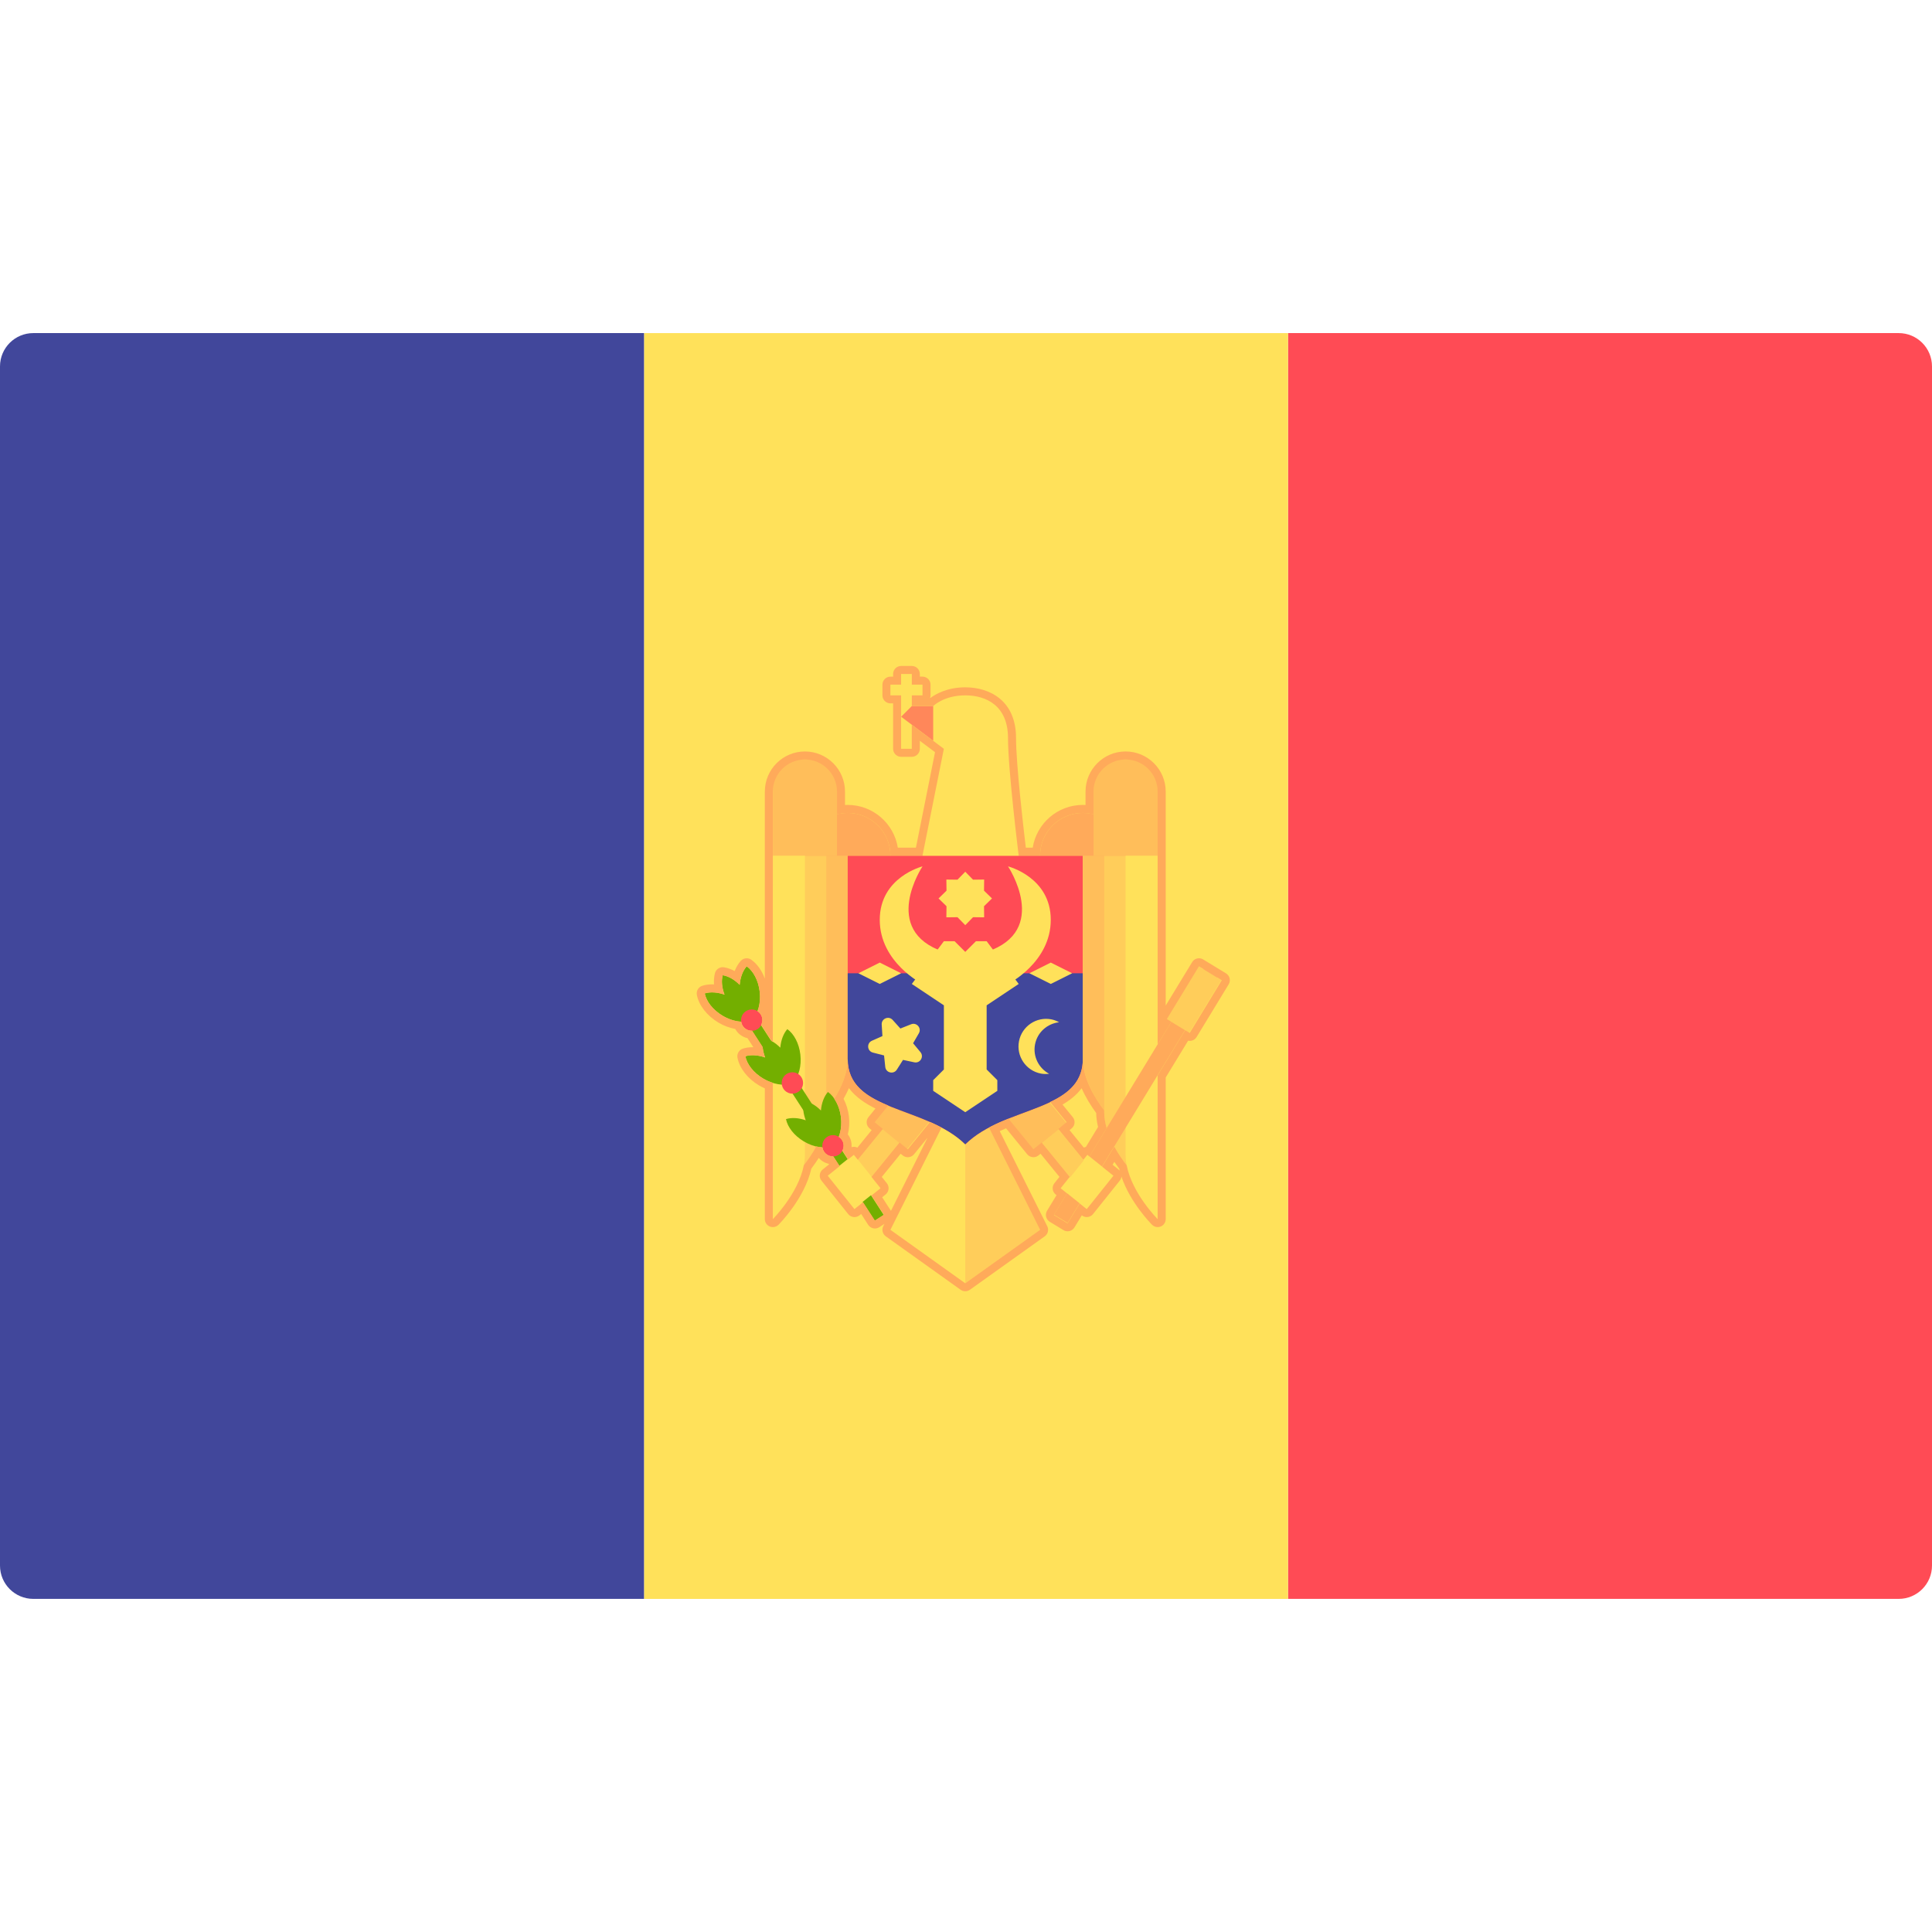 <svg xmlns="http://www.w3.org/2000/svg" xmlns:xlink="http://www.w3.org/1999/xlink" xmlns:svgjs="http://svgjs.com/svgjs" width="512" height="512" x="0" y="0" viewBox="0 0 512 512" style="enable-background:new 0 0 512 512" xml:space="preserve"><g>
<path xmlns="http://www.w3.org/2000/svg" style="" d="M341.333,88.273h161.839c4.875,0,8.828,3.953,8.828,8.828v317.793c0,4.875-3.953,8.828-8.828,8.828  H341.333V88.273z" fill="#ff4b55" data-original="#ff4b55"></path>
<rect xmlns="http://www.w3.org/2000/svg" x="170.67" y="88.277" style="" width="170.67" height="335.45" fill="#ffe15a" data-original="#ffe15a"></rect>
<path xmlns="http://www.w3.org/2000/svg" style="" d="M8.828,88.273h161.839v335.448H8.828c-4.875,0-8.828-3.953-8.828-8.828V97.1  C0,92.225,3.953,88.273,8.828,88.273z" fill="#41479b" data-original="#41479b"></path>
<rect xmlns="http://www.w3.org/2000/svg" x="276.623" y="286.599" transform="matrix(-0.775 0.632 -0.632 -0.775 687.158 360.231)" style="" width="5.666" height="31.668" fill="#ffcd5a" data-original="#ffcd5a"></rect>
<rect xmlns="http://www.w3.org/2000/svg" x="268.192" y="288.604" transform="matrix(-0.775 0.632 -0.632 -0.775 672.86 351.762)" style="" width="11.329" height="13.937" fill="#ffbe5a" data-original="#ffbe5a"></rect>
<rect xmlns="http://www.w3.org/2000/svg" x="232.152" y="286.617" transform="matrix(0.775 0.632 -0.632 0.775 243.99 -80.451)" style="" width="5.666" height="31.668" fill="#ffcd5a" data-original="#ffcd5a"></rect>
<rect xmlns="http://www.w3.org/2000/svg" x="234.918" y="288.603" transform="matrix(0.775 0.632 -0.632 0.775 240.742 -85.535)" style="" width="11.329" height="13.937" fill="#ffbe5a" data-original="#ffbe5a"></rect>
<polygon xmlns="http://www.w3.org/2000/svg" style="" points="250.14,297.583 235.977,325.91 255.805,340.073 255.805,300.416 " fill="#ffe15a" data-original="#ffe15a"></polygon>
<polygon xmlns="http://www.w3.org/2000/svg" style="" points="261.471,297.583 275.634,325.91 255.805,340.073 255.805,300.416 " fill="#ffcd5a" data-original="#ffcd5a"></polygon>
<path xmlns="http://www.w3.org/2000/svg" style="" d="M216.148,297.583v-73.65h8.498c0,0,0,48.156,0,56.653  C224.646,289.085,216.148,297.583,216.148,297.583z" fill="#ffbe5a" data-original="#ffbe5a"></path>
<path xmlns="http://www.w3.org/2000/svg" style="" d="M210.482,311.747v-87.814h8.498c0,0,0,62.319,0,70.817  C218.979,303.248,210.482,311.747,210.482,311.747z" fill="#ffcd5a" data-original="#ffcd5a"></path>
<path xmlns="http://www.w3.org/2000/svg" style="" d="M204.817,323.078v-99.144h8.498c0,0,0,73.65,0,82.148  C213.315,314.579,204.817,323.078,204.817,323.078z" fill="#ffe15a" data-original="#ffe15a"></path>
<path xmlns="http://www.w3.org/2000/svg" style="" d="M224.646,226.766c0,0,0,40.365,0,53.821c0,14.164,20.537,12.275,31.159,22.661  c10.623-10.387,31.159-8.498,31.159-22.661c0-13.455,0-53.821,0-53.821H224.646L224.646,226.766z" fill="#ff4b55" data-original="#ff4b55"></path>
<path xmlns="http://www.w3.org/2000/svg" style="" d="M224.646,257.926c0,8.968,0,17.668,0,22.662c0,14.164,20.537,12.275,31.159,22.661  c10.623-10.387,31.159-8.498,31.159-22.662c0-4.993,0-13.694,0-22.662L224.646,257.926L224.646,257.926z" fill="#41479b" data-original="#41479b"></path>
<g xmlns="http://www.w3.org/2000/svg">
	<polygon style="" points="255.805,294.75 247.307,289.085 247.307,286.252 250.14,283.42 250.14,266.423    241.642,260.758 250.14,249.427 252.972,249.427 255.805,252.261 258.638,249.427 261.471,249.427 269.969,260.758    261.471,266.423 261.471,283.42 264.303,286.252 264.303,289.085  " fill="#ffe15a" data-original="#ffe15a"></polygon>
	<path style="" d="M244.474,229.599c0,0-11.33,2.833-11.33,14.164c0,11.331,11.33,16.996,11.33,16.996l5.665-8.498   C233.143,246.595,244.474,229.599,244.474,229.599z" fill="#ffe15a" data-original="#ffe15a"></path>
	<path style="" d="M267.136,229.599c0,0,11.33,2.833,11.33,14.164c0,11.331-11.33,16.996-11.33,16.996l-5.665-8.498   C278.466,246.595,267.136,229.599,267.136,229.599z" fill="#ffe15a" data-original="#ffe15a"></path>
	<polygon style="" points="227.478,257.926 233.143,260.758 238.809,257.926 233.143,255.093  " fill="#ffe15a" data-original="#ffe15a"></polygon>
	<polygon style="" points="272.801,257.926 278.466,260.758 284.132,257.926 278.466,255.093  " fill="#ffe15a" data-original="#ffe15a"></polygon>
	<polygon style="" points="255.805,231.015 257.865,233.125 260.812,233.089 260.778,236.037 262.887,238.097    260.778,240.156 260.812,243.104 257.865,243.069 255.805,245.179 253.746,243.069 250.797,243.104 250.833,240.156    248.724,238.097 250.833,236.037 250.797,233.089 253.746,233.125  " fill="#ffe15a" data-original="#ffe15a"></polygon>
	<path style="" d="M236.568,270.297l2.042,2.272l2.84-1.126c1.471-0.583,2.851,1.016,2.059,2.386l-1.529,2.645   l1.949,2.354c1.009,1.218-0.086,3.026-1.633,2.696l-2.988-0.638l-1.636,2.581c-0.847,1.336-2.904,0.853-3.069-0.721l-0.318-3.039   l-2.959-0.758c-1.533-0.393-1.709-2.498-0.264-3.14l2.792-1.24l-0.193-3.049C233.564,269.938,235.511,269.12,236.568,270.297z" fill="#ffe15a" data-original="#ffe15a"></path>
	<path style="" d="M274.297,276.755c0.625-3.222,3.283-5.503,6.382-5.847c-0.636-0.342-1.312-0.625-2.057-0.769   c-3.968-0.769-7.808,1.824-8.577,5.791c-0.769,3.968,1.823,7.808,5.791,8.577c0.746,0.145,1.479,0.136,2.195,0.056   C275.286,283.086,273.673,279.977,274.297,276.755z" fill="#ffe15a" data-original="#ffe15a"></path>
	<path style="" d="M244.474,226.766l5.665-28.327l-11.33-8.498l2.833-2.833h5.665c0,0,2.833-2.833,8.498-2.833   c5.665,0,11.33,2.833,11.33,11.33s2.833,31.159,2.833,31.159h-25.494V226.766z" fill="#ffe15a" data-original="#ffe15a"></path>
</g>
<path xmlns="http://www.w3.org/2000/svg" style="" d="M224.646,215.435c-6.258,0-11.33,5.073-11.33,11.33h22.662  C235.977,220.508,230.903,215.435,224.646,215.435z" fill="#ffaa5a" data-original="#ffaa5a"></path>
<g xmlns="http://www.w3.org/2000/svg">
	<path style="" d="M221.813,226.766h-16.996v-18.855c0-3.667,2.973-6.639,6.639-6.639h3.718   c3.667,0,6.639,2.973,6.639,6.639L221.813,226.766L221.813,226.766z" fill="#ffbe5a" data-original="#ffbe5a"></path>
	<path style="" d="M295.463,297.583v-73.65h-8.498c0,0,0,48.156,0,56.653   C286.965,289.085,295.463,297.583,295.463,297.583z" fill="#ffbe5a" data-original="#ffbe5a"></path>
</g>
<path xmlns="http://www.w3.org/2000/svg" style="" d="M301.128,311.747v-87.814h-8.498c0,0,0,62.319,0,70.817S301.128,311.747,301.128,311.747z" fill="#ffcd5a" data-original="#ffcd5a"></path>
<path xmlns="http://www.w3.org/2000/svg" style="" d="M306.794,323.078v-99.144h-8.498c0,0,0,73.65,0,82.148  C298.295,314.579,306.794,323.078,306.794,323.078z" fill="#ffe15a" data-original="#ffe15a"></path>
<path xmlns="http://www.w3.org/2000/svg" style="" d="M286.965,215.435c6.258,0,11.33,5.073,11.33,11.33h-22.662  C275.634,220.508,280.707,215.435,286.965,215.435z" fill="#ffaa5a" data-original="#ffaa5a"></path>
<path xmlns="http://www.w3.org/2000/svg" style="" d="M289.798,226.766h16.996v-18.855c0-3.667-2.973-6.639-6.639-6.639h-3.717  c-3.667,0-6.639,2.973-6.639,6.639L289.798,226.766L289.798,226.766z" fill="#ffbe5a" data-original="#ffbe5a"></path>
<rect xmlns="http://www.w3.org/2000/svg" x="298.827" y="252.364" transform="matrix(0.854 0.52 -0.52 0.854 194.997 -114.143)" style="" width="4.249" height="76.27" fill="#ffaa5a" data-original="#ffaa5a"></rect>
<rect xmlns="http://www.w3.org/2000/svg" x="282.413" y="308.802" transform="matrix(-0.624 0.781 -0.781 -0.624 712.622 283.796)" style="" width="11.331" height="8.861" fill="#ffe15a" data-original="#ffe15a"></rect>
<rect xmlns="http://www.w3.org/2000/svg" x="312.955" y="256.742" transform="matrix(0.854 0.52 -0.52 0.854 183.871 -125.931)" style="" width="7.082" height="16.344" fill="#ffcd5a" data-original="#ffcd5a"></rect>
<g xmlns="http://www.w3.org/2000/svg">
	
		<rect x="176.231" y="290.329" transform="matrix(0.543 0.84 -0.84 0.543 342.396 -45.566)" style="" width="73.65" height="2.833" fill="#73af00" data-original="#73af00"></rect>
	<path style="" d="M219.413,289.383c-1.016,1.152-1.69,2.899-1.86,4.913c-1.397-1.41-3.001-2.308-4.495-2.549   c-0.394,1.461-0.234,3.293,0.479,5.145c-1.907-0.672-3.775-0.775-5.242-0.321c0.413,2.088,2.114,4.354,4.721,5.909   c2.606,1.556,5.409,1.976,7.442,1.348l0.582-0.376c1.407-1.597,2.174-4.324,1.826-7.339   C222.515,293.098,221.146,290.617,219.413,289.383z" fill="#73af00" data-original="#73af00"></path>
</g>
<circle xmlns="http://www.w3.org/2000/svg" style="" cx="220.75" cy="303.647" r="2.833" fill="#ff4b55" data-original="#ff4b55"></circle>
<path xmlns="http://www.w3.org/2000/svg" style="" d="M208.648,272.731c-1.016,1.152-1.69,2.899-1.86,4.913c-1.397-1.41-3.001-2.308-4.495-2.549  c-0.394,1.461-0.234,3.293,0.479,5.145c-1.907-0.672-3.775-0.775-5.242-0.321c0.413,2.088,2.114,4.354,4.721,5.909  c2.606,1.556,5.409,1.976,7.442,1.348l0.582-0.376c1.407-1.597,2.174-4.324,1.826-7.339  C211.751,276.445,210.382,273.964,208.648,272.731z" fill="#73af00" data-original="#73af00"></path>
<circle xmlns="http://www.w3.org/2000/svg" style="" cx="209.99" cy="286.997" r="2.833" fill="#ff4b55" data-original="#ff4b55"></circle>
<path xmlns="http://www.w3.org/2000/svg" style="" d="M197.884,256.079c-1.016,1.152-1.69,2.899-1.86,4.913c-1.397-1.41-3.001-2.308-4.495-2.549  c-0.394,1.461-0.234,3.293,0.479,5.145c-1.907-0.672-3.775-0.775-5.242-0.321c0.413,2.088,2.114,4.354,4.721,5.909  c2.606,1.556,5.409,1.976,7.442,1.348l0.582-0.376c1.407-1.597,2.174-4.324,1.826-7.339  C200.985,259.793,199.617,257.312,197.884,256.079z" fill="#73af00" data-original="#73af00"></path>
<circle xmlns="http://www.w3.org/2000/svg" style="" cx="199.22" cy="270.347" r="2.833" fill="#ff4b55" data-original="#ff4b55"></circle>
<g xmlns="http://www.w3.org/2000/svg">
	
		<rect x="220.704" y="308.815" transform="matrix(0.624 0.781 -0.781 0.624 329.701 -59.164)" style="" width="11.331" height="8.861" fill="#ffe15a" data-original="#ffe15a"></rect>
	<rect x="238.81" y="178.617" style="" width="2.833" height="19.829" fill="#ffe15a" data-original="#ffe15a"></rect>
	<rect x="235.97" y="181.447" style="" width="8.498" height="2.833" fill="#ffe15a" data-original="#ffe15a"></rect>
</g>
<polygon xmlns="http://www.w3.org/2000/svg" style="" points="238.809,189.941 247.307,196.315 247.307,187.109 241.642,187.109 " fill="#ff875a" data-original="#ff875a"></polygon>
<path xmlns="http://www.w3.org/2000/svg" style="" d="M241.642,178.61v2.833h2.833v2.833h-2.833v2.833h5.665c0,0,2.833-2.833,8.498-2.833  s11.33,2.833,11.33,11.33c0,8.498,2.833,31.159,2.833,31.159h5.665c0-6.258,5.073-11.33,11.33-11.33  c0.984,0,1.922,0.164,2.833,0.401v-6.066c0-4.693,3.805-8.498,8.498-8.498s8.498,3.805,8.498,8.498v14.164v2.833v50.026l3.658-6.009  l-1.209-0.736l8.498-13.962l1.209,0.736l0,0l1.815,1.106l3.025,1.841l-8.498,13.962l-1.21-0.736l-7.288,11.974v38.113  c0,0-6.764-6.783-8.212-14.287c-1.035-1.33-2.227-3.026-3.276-4.952l-3.242,5.326l3.014,2.409l-7.075,8.851l-1.879-1.502  l-3.202,5.261l-3.629-2.21l3.485-5.726l-1.692-1.353l2.409-3.015l-7.433-9.116l-2.197,1.79l-6.609-8.11  c-1.759,0.707-3.498,1.484-5.171,2.372l13.547,27.095l-19.829,14.164l-19.829-14.164l13.547-27.095  c-1-0.531-2.016-1.034-3.055-1.492l-5.891,7.23l-2.197-1.79l-7.433,9.116l2.409,3.015l-2.406,1.923l3.288,5.086l-2.379,1.538  l-3.133-4.846l-2.287,1.828l-7.075-8.851l3.179-2.541l-1.685-2.607c-0.04,0.001-0.079,0.002-0.119,0.002  c-0.926,0-1.833-0.413-2.372-1.248c-0.23-0.355-0.354-0.743-0.409-1.135c-0.533-0.032-1.073-0.108-1.635-0.242  c-1.053,1.941-2.253,3.65-3.294,4.989c-1.447,7.505-8.212,14.287-8.212,14.287v-36.135c-0.856-0.269-1.719-0.611-2.568-1.118  c-2.606-1.556-4.308-3.822-4.721-5.909c0.596-0.184,1.257-0.276,1.961-0.276c1.03,0,2.15,0.199,3.282,0.597  c-0.369-0.96-0.584-1.91-0.655-2.81l-2.786-4.31c-0.04,0.001-0.079,0.002-0.119,0.002c-0.926,0-1.833-0.413-2.372-1.248  c-0.23-0.355-0.354-0.743-0.41-1.135c-1.568-0.094-3.286-0.574-4.943-1.562c-2.606-1.556-4.308-3.822-4.721-5.909  c0.596-0.184,1.258-0.276,1.961-0.276c1.03,0,2.15,0.198,3.282,0.597c-0.713-1.853-0.873-3.684-0.479-5.145  c1.494,0.241,3.098,1.139,4.495,2.549c0.17-2.014,0.844-3.761,1.859-4.913c1.734,1.234,3.102,3.715,3.45,6.731  c0.222,1.918-0.046,3.681-0.605,5.15c0.335,0.213,0.638,0.484,0.867,0.84c0.563,0.871,0.543,1.918,0.113,2.783l2.786,4.31  c0.108,0.06,0.214,0.132,0.322,0.199V226.77v-2.833v-14.164c0-4.693,3.805-8.498,8.498-8.498c4.693,0,8.498,3.805,8.498,8.498v6.066  c0.91-0.236,1.848-0.401,2.833-0.401c6.258,0,11.33,5.073,11.33,11.33h8.498l5.665-28.327l-2.833-2.124l-5.665-4.249v6.374h-2.833  v-14.164h-2.833v-2.833h2.833v-2.833h2.844 M287.114,307.353l1.046-1.309l0.557,0.445l4.566-7.501  c-0.398-1.387-0.653-2.81-0.653-4.237c0-0.139,0-0.33,0-0.498c-2.472-3.252-5.665-8.455-5.665-13.666  c0,5.966-3.662,9.074-8.674,11.462l4.36,5.351l-2.195,1.788L287.114,307.353 M224.769,307.253l1.514-1.21l1.046,1.309l6.658-8.167  l-2.195-1.788l3.605-4.424c-6.051-2.527-10.752-5.623-10.752-12.387c0,3.793-1.693,7.578-3.567,10.616  c0.89,1.306,1.561,2.976,1.785,4.91c0.222,1.918-0.046,3.681-0.605,5.15c0.335,0.213,0.638,0.484,0.867,0.84  c0.563,0.871,0.543,1.917,0.113,2.783L224.769,307.253 M241.642,176.486h-2.833c-1.173,0-2.124,0.951-2.124,2.124v0.708h-0.708  c-1.173,0-2.124,0.951-2.124,2.124v2.833c0,1.173,0.951,2.124,2.124,2.124h0.708v12.039c0,1.173,0.951,2.124,2.124,2.124h2.833  c1.173,0,2.124-0.951,2.124-2.124v-2.124l2.266,1.699l1.761,1.321l-5.062,25.306h-4.799c-1.022-6.413-6.591-11.33-13.288-11.33  c-0.235,0-0.47,0.008-0.708,0.022v-3.563c0-5.857-4.766-10.623-10.623-10.623s-10.623,4.766-10.623,10.623v14.164v2.833v32.578  c-0.767-2.115-2.014-3.885-3.577-4.998c-0.372-0.265-0.803-0.394-1.23-0.394c-0.591,0-1.177,0.246-1.594,0.719  c-0.654,0.743-1.192,1.647-1.593,2.667c-0.93-0.504-1.887-0.844-2.831-0.996c-0.114-0.019-0.227-0.028-0.339-0.028  c-0.945,0-1.795,0.632-2.049,1.571c-0.249,0.922-0.332,1.934-0.254,2.989c-0.167-0.008-0.333-0.012-0.498-0.012  c-0.92,0-1.791,0.125-2.588,0.371c-1.039,0.321-1.668,1.375-1.458,2.442c0.55,2.776,2.686,5.514,5.716,7.321  c1.398,0.834,2.916,1.406,4.457,1.685c0.062,0.117,0.129,0.231,0.201,0.342c0.697,1.079,1.791,1.821,3.042,2.098l1.548,2.395  c-0.052-0.001-0.103-0.001-0.154-0.001c-0.92,0-1.791,0.125-2.588,0.371c-1.039,0.321-1.668,1.375-1.458,2.442  c0.55,2.776,2.686,5.514,5.716,7.321c0.484,0.289,0.988,0.545,1.532,0.776v34.648c0,0.86,0.519,1.635,1.313,1.963  c0.263,0.108,0.538,0.161,0.811,0.161c0.554,0,1.098-0.216,1.505-0.625c0.289-0.289,6.952-7.042,8.689-14.879  c0.714-0.939,1.374-1.886,1.974-2.834c0.684,0.79,1.609,1.335,2.643,1.565l0.092,0.141l-1.678,1.342  c-0.44,0.352-0.723,0.864-0.785,1.425c-0.063,0.559,0.1,1.122,0.452,1.562l7.075,8.851c0.352,0.44,0.864,0.723,1.425,0.785  c0.078,0.009,0.157,0.013,0.235,0.013c0.48,0,0.948-0.162,1.326-0.465l0.452-0.361l1.857,2.873c0.306,0.473,0.787,0.806,1.338,0.924  c0.148,0.032,0.297,0.047,0.446,0.047c0.406,0,0.808-0.116,1.153-0.341l1.374-0.888l-0.311,0.623  c-0.468,0.935-0.185,2.071,0.665,2.679l19.829,14.164c0.37,0.264,0.802,0.396,1.235,0.396s0.865-0.132,1.235-0.396l19.829-14.164  c0.851-0.608,1.133-1.743,0.665-2.679l-12.597-25.195c0.534-0.252,1.091-0.502,1.674-0.753l5.609,6.883  c0.42,0.515,1.032,0.782,1.649,0.782c0.472,0,0.947-0.157,1.341-0.478l0.551-0.448l5.006,6.14l-1.338,1.674  c-0.352,0.44-0.514,1.002-0.452,1.562c0.063,0.561,0.345,1.073,0.785,1.425l0.232,0.185l-2.514,4.129  c-0.61,1.002-0.292,2.308,0.71,2.919l3.629,2.21c0.335,0.204,0.718,0.31,1.106,0.31c0.168,0,0.337-0.02,0.502-0.061  c0.547-0.134,1.02-0.478,1.313-0.96l1.947-3.199c0.391,0.309,0.855,0.459,1.318,0.459c0.623,0,1.241-0.274,1.661-0.798l7.075-8.851  c0.26-0.326,0.409-0.705,0.452-1.09c2.308,6.903,7.838,12.506,8.1,12.769c0.406,0.407,0.951,0.625,1.505,0.625  c0.274,0,0.548-0.053,0.811-0.161c0.794-0.329,1.313-1.103,1.313-1.963v-37.517l5.937-9.752c0.145,0.03,0.29,0.045,0.435,0.045  c0.717,0,1.417-0.363,1.817-1.021l8.498-13.962c0.294-0.481,0.383-1.059,0.249-1.607c-0.134-0.547-0.479-1.02-0.96-1.313  l-3.025-1.841l-1.814-1.105l-1.212-0.737c-0.344-0.21-0.726-0.309-1.101-0.309c-0.717,0-1.417,0.363-1.816,1.021l-7.007,11.512  v-39.725v-2.833v-14.159c0-5.857-4.766-10.623-10.623-10.623s-10.623,4.766-10.623,10.623v3.563  c-0.237-0.014-0.473-0.022-0.708-0.022c-6.697,0-12.266,4.917-13.288,11.33h-1.827c-0.67-5.577-2.59-22.173-2.59-29.035  c0-9.92-6.951-13.455-13.455-13.455c-4.817,0-7.925,1.836-9.258,2.833h-0.07c0.078-0.222,0.121-0.46,0.121-0.708v-2.833  c0-1.173-0.951-2.124-2.124-2.124h-0.708v-0.708C243.766,177.437,242.815,176.486,241.642,176.486L241.642,176.486z M223.55,291.199  c0.544-0.957,1.018-1.901,1.426-2.831c1.771,2.377,4.319,4.067,7.031,5.405l-1.86,2.283c-0.356,0.437-0.524,0.997-0.467,1.558  c0.057,0.561,0.334,1.076,0.771,1.431l0.546,0.446l-3.785,4.642c-0.216-0.106-0.451-0.174-0.695-0.202  c-0.078-0.009-0.158-0.013-0.235-0.013c-0.212,0-0.42,0.032-0.621,0.093c0.097-1.068-0.156-2.14-0.751-3.062  c-0.072-0.111-0.149-0.22-0.23-0.324c0.378-1.519,0.48-3.138,0.294-4.756C224.782,294.208,224.295,292.618,223.55,291.199  L223.55,291.199z M281.579,292.722c1.871-1.091,3.688-2.473,5.066-4.33c1.085,2.477,2.511,4.73,3.861,6.569  c0.017,1.183,0.179,2.401,0.491,3.694l-3.225,5.299c-0.186,0.034-0.37,0.094-0.543,0.179l-3.785-4.642l0.546-0.446  c0.437-0.356,0.714-0.871,0.771-1.431s-0.11-1.121-0.467-1.558L281.579,292.722L281.579,292.722z M240.576,306.678  c0.617,0,1.228-0.267,1.649-0.782l3.583-4.396l-9.697,19.394c-0.026-0.049-0.055-0.097-0.086-0.145l-2.244-3.473l0.905-0.724  c0.44-0.352,0.723-0.864,0.785-1.425c0.063-0.559-0.1-1.122-0.452-1.561l-1.338-1.674l5.006-6.141l0.551,0.448  C239.629,306.523,240.104,306.678,240.576,306.678L240.576,306.678z M294.85,308.671l0.462-0.76  c0.406,0.598,0.836,1.194,1.288,1.788c0.04,0.179,0.082,0.356,0.127,0.534c-0.094-0.116-0.202-0.223-0.323-0.32L294.85,308.671  L294.85,308.671z" fill="#ffaa5a" data-original="#ffaa5a"></path>
<g xmlns="http://www.w3.org/2000/svg">
</g>
<g xmlns="http://www.w3.org/2000/svg">
</g>
<g xmlns="http://www.w3.org/2000/svg">
</g>
<g xmlns="http://www.w3.org/2000/svg">
</g>
<g xmlns="http://www.w3.org/2000/svg">
</g>
<g xmlns="http://www.w3.org/2000/svg">
</g>
<g xmlns="http://www.w3.org/2000/svg">
</g>
<g xmlns="http://www.w3.org/2000/svg">
</g>
<g xmlns="http://www.w3.org/2000/svg">
</g>
<g xmlns="http://www.w3.org/2000/svg">
</g>
<g xmlns="http://www.w3.org/2000/svg">
</g>
<g xmlns="http://www.w3.org/2000/svg">
</g>
<g xmlns="http://www.w3.org/2000/svg">
</g>
<g xmlns="http://www.w3.org/2000/svg">
</g>
<g xmlns="http://www.w3.org/2000/svg">
</g>
</g></svg>